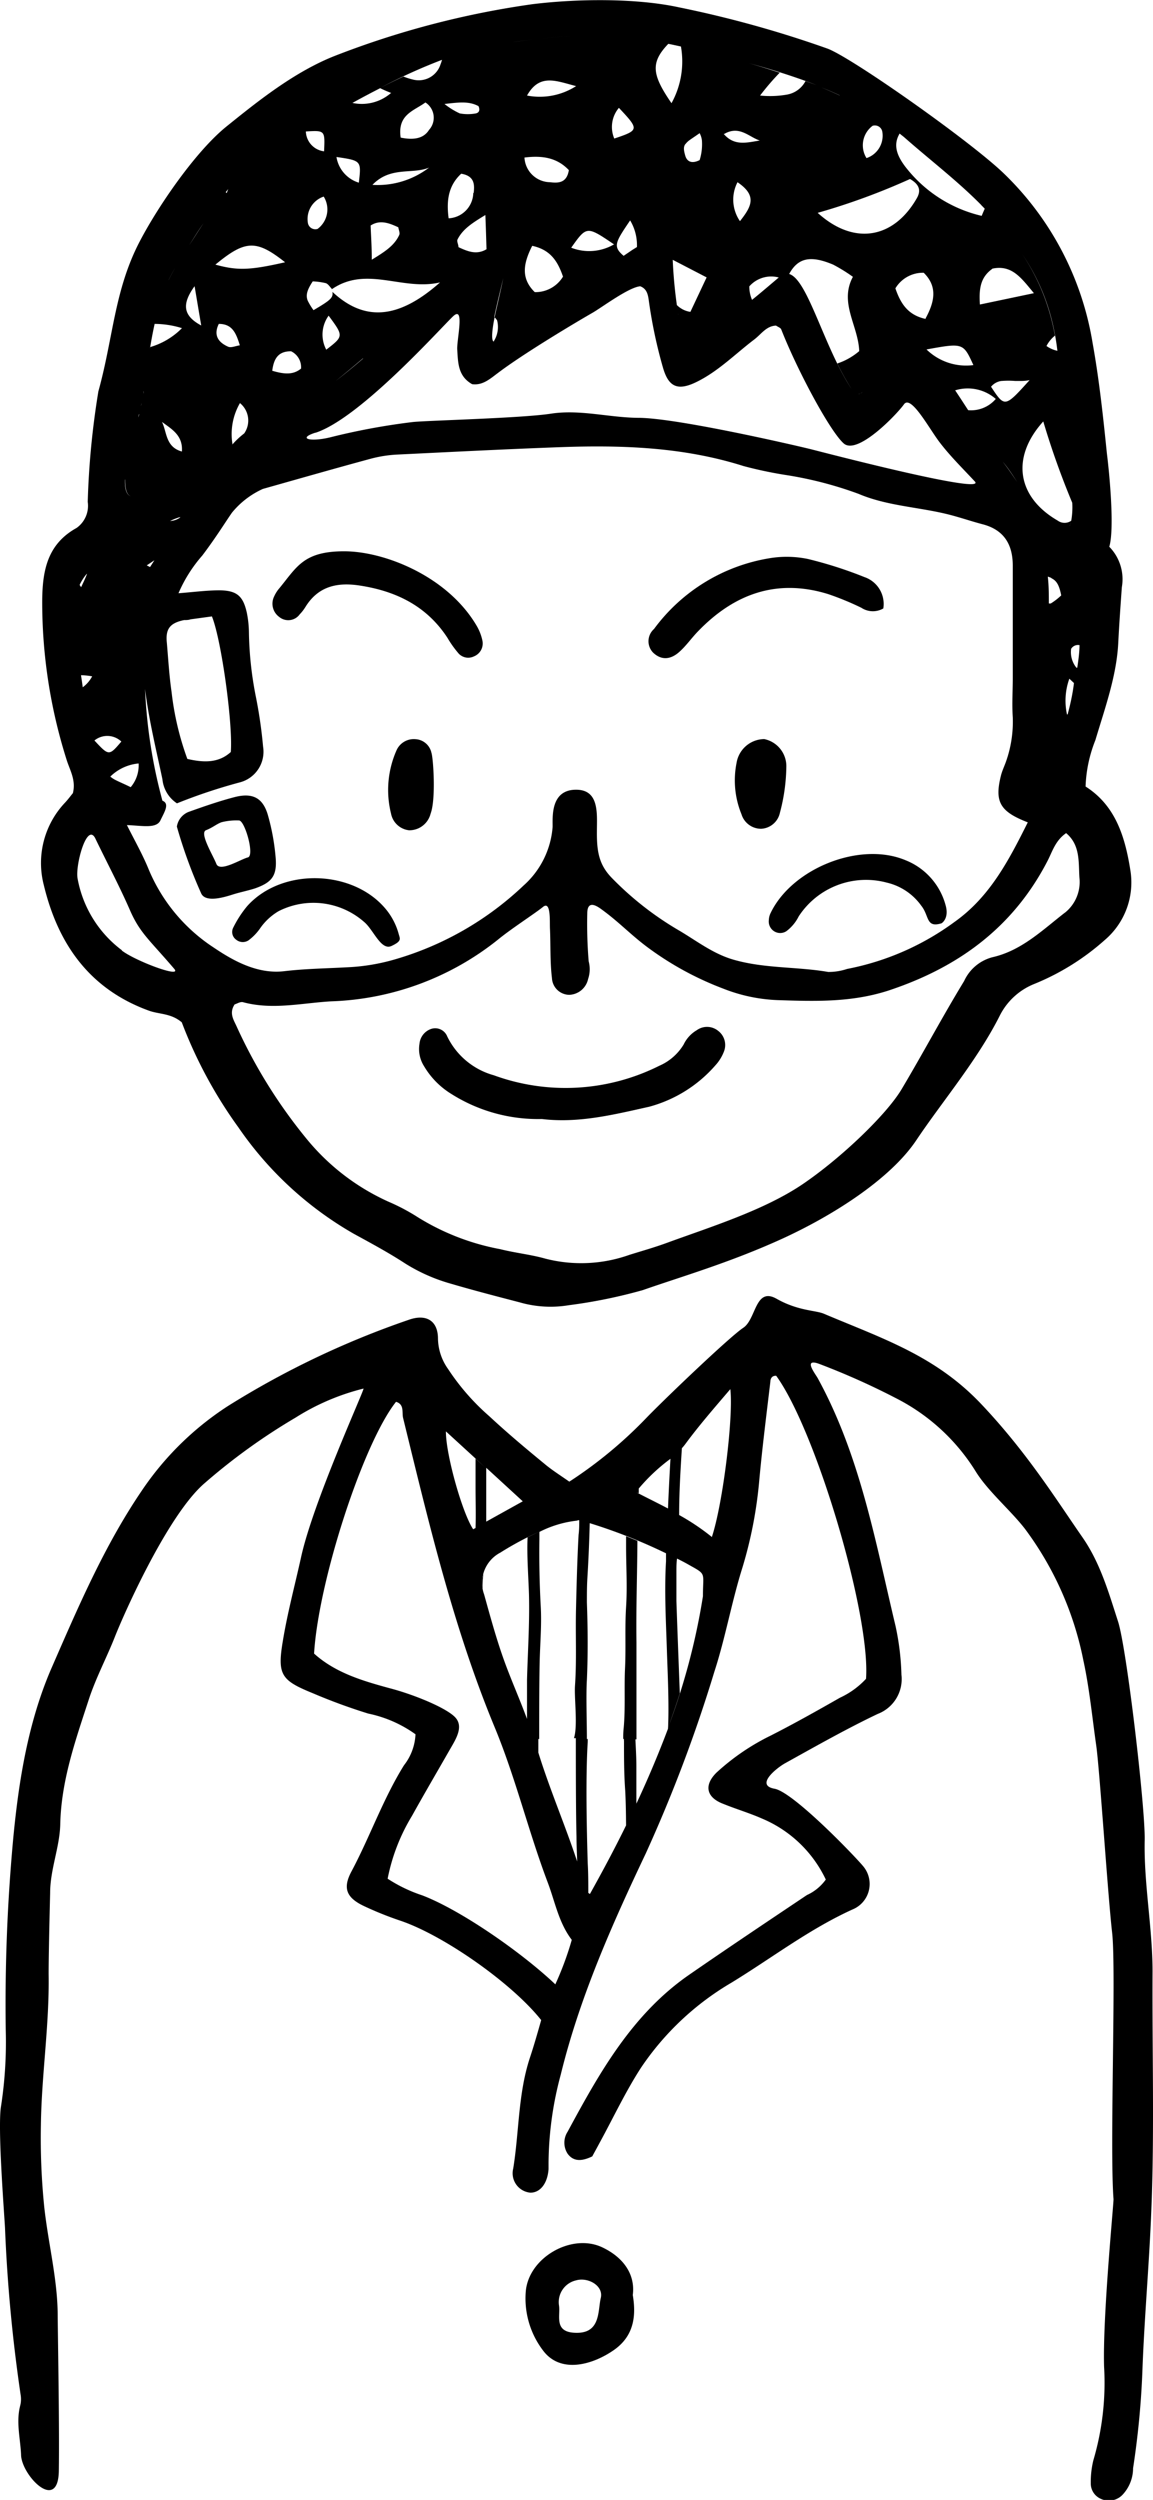 <svg xmlns="http://www.w3.org/2000/svg" viewBox="0 0 122.1 264.51" width="122.1" height="264.51"><g id="レイヤー_2" data-name="レイヤー 2"><g id="design"><path d="M6.93,84.88a9.29,9.29,0,0,0-2.29,8.77c1.49,6.2,4.82,11,11.14,13.29,1.08.39,2.33.26,3.47,1.23a47.93,47.93,0,0,0,6,11.12,37.24,37.24,0,0,0,12.21,11.25c1.83,1,3.69,2,5.44,3.14a18.43,18.43,0,0,0,4.76,2.12c2.45.72,4.92,1.36,7.38,2a11.77,11.77,0,0,0,5.2.3,54.22,54.22,0,0,0,7.84-1.6c4.06-1.42,9.09-2.87,14.57-5.35s11.62-6.38,14.38-10.5,6.48-8.49,8.84-13.18a7,7,0,0,1,3.73-3.39,25.79,25.79,0,0,0,7.37-4.6A8,8,0,0,0,119.69,92c-.57-3.56-1.6-6.79-4.73-8.78A14.51,14.51,0,0,1,116,78.31c1-3.36,2.24-6.76,2.42-10.27.1-2,.24-3.94.38-5.91a4.9,4.9,0,0,0-1.33-4.28c.58-1.93,0-7.89-.25-9.85-.4-3.92-.82-7.86-1.52-11.73a32.06,32.06,0,0,0-9.4-17.92c-3.53-3.4-16-12.19-18.65-13.2A116.18,116.18,0,0,0,71.92.78c-4.58-1-10.87-.91-15.51-.34A93.31,93.31,0,0,0,35.54,5.88C31.2,7.57,27.28,10.73,24,13.37s-7.25,8.43-9.2,12.17C12.11,30.68,12,35.71,10.42,41.4A87,87,0,0,0,9.29,53.1a2.87,2.87,0,0,1-1.18,2.76C5,57.58,4.49,60.4,4.47,63.59A55.16,55.16,0,0,0,7.06,80.41c.34,1.09,1,2.12.66,3.51C7.51,84.17,7.24,84.54,6.93,84.88Zm6,15.68a12.19,12.19,0,0,1-4.72-7.64c-.24-1.46,1.05-6.12,1.93-4.11,1.32,2.72,2.56,5.06,3.62,7.49s2.06,3.13,4.69,6.21C19.34,103.55,14.34,101.69,12.88,100.56Zm6.38-52.77c-1.8-.47-1.62-2.08-2.16-3.15C18.17,45.4,19.4,46.06,19.26,47.79Zm-3.9-7.48h0Zm.2-1.46a46.56,46.56,0,0,1,1.1-6c-.13.47-.24.94-.35,1.42a9.92,9.92,0,0,1,2.91.45,7.82,7.82,0,0,1-3.35,2C15.76,37.38,15.66,38.12,15.56,38.85Zm5-8.55c.29,1.71.49,2.93.7,4.14C19.31,33.37,19.29,32.12,20.59,30.3Zm71.83-17a.8.8,0,0,1,1,.67,2.5,2.5,0,0,1-1.68,2.76A2.57,2.57,0,0,1,92.42,13.3Zm-3.07-3a31.23,31.23,0,0,1,3.5,2A31.23,31.23,0,0,0,89.35,10.29ZM93,12.42a27,27,0,0,1,2.23,1.67A27,27,0,0,0,93,12.42Zm3.35,6.51c1.15.65,1.14,1.35.73,2.06-2.47,4.29-6.67,5-10.49,1.53A70.53,70.53,0,0,0,96.39,18.93Zm8.71,9.5c2.11-.46,3.1,1,4.43,2.59l-5.72,1.2C103.64,30.38,103.91,29.28,105.1,28.43Zm1,11.88a8.74,8.74,0,0,1,1.45,0h.63a5,5,0,0,0,.9-.09l-.09.09h0c-2.54,2.81-2.56,2.8-4,.61a1.72,1.72,0,0,1,1.08-.61Zm5.25,20.86c.59.25.87.78,1.07,1.83a7,7,0,0,1-1.1.85.65.65,0,0,1-.21,0c0-.93,0-1.87-.11-2.84A3.58,3.58,0,0,1,111.38,61.17Zm1.68,14.42a6.89,6.89,0,0,1,.25-3.78l.49.46C113.6,73.37,113.36,74.48,113.06,75.59Zm1-4.94a2.62,2.62,0,0,1-.56-2,.85.85,0,0,1,.89-.39C114.31,69.06,114.2,69.85,114.08,70.65Zm-.92-14.9a.35.35,0,0,0,.1-.08Zm-.19,0c-.21-.09-.43-.2-.65-.32a11.18,11.18,0,0,1-1.29-.9,11.18,11.18,0,0,0,1.29.9c.22.12.44.23.65.32a.23.23,0,0,0,.16,0A.23.23,0,0,1,113,55.74ZM25.41,42.65a2.38,2.38,0,0,1,.45,3.21,8.57,8.57,0,0,0-1.32,1.25l.08-.11A6.55,6.55,0,0,1,25.41,42.65Zm8,3.14C38.16,44.25,46.76,34.6,48,33.45s.36,2.51.42,3.53c.09,1.4.07,2.82,1.58,3.67,1.11.14,1.85-.53,2.72-1.18,2.76-2.09,8.29-5.38,10-6.36,1-.57,3.86-2.72,5.08-2.82.66.25.8.8.89,1.39a50.64,50.64,0,0,0,1.5,7.16c.58,2.06,1.52,2.57,3.54,1.59,2.33-1.13,4.15-3,6.17-4.53.72-.55,1.25-1.41,2.28-1.45.2.14.48.23.55.4,1.69,4.31,5.16,10.79,6.62,12.07s5.64-3.1,6.38-4.14,2.64,2.53,3.76,4,2.36,2.68,3.74,4.16-16.51-3.2-17.4-3.42c-2-.49-14-3.25-18.11-3.31-3.14,0-6.24-.92-9.38-.44s-12.86.71-14.59.88a70.54,70.54,0,0,0-8.85,1.64C32.75,46.79,31.54,46.38,33.37,45.79Zm-1.61-3.36,1.67-.73h0Zm6.66-4.5c-1.09.93-2.08,1.74-2.91,2.38C36.34,39.68,37.33,38.86,38.42,37.93ZM34.55,37a3.42,3.42,0,0,1,.25-3.6C36.4,35.57,36.4,35.57,34.55,37Zm14-10.86c0-.28-.2-.6-.1-.8C49,24.24,50,23.6,51.4,22.75c.06,1.58.09,2.6.12,3.62C50.47,27,49.53,26.6,48.59,26.17Zm1.57-5.74a2.75,2.75,0,0,1-2.61,2.7c-.26-1.93,0-3.49,1.33-4.72C50.28,18.62,50.26,19.56,50.16,20.43Zm-2.38,8.8-.29.28Zm-9.36,8.69.79-.68Zm.9-.77c.75-.65,1.52-1.35,2.31-2.06Zm2.62-2.34.59-.54Zm1.06-1,.52-.48Zm1.13-1,.4-.38Zm1.37-1.31.29-.28Zm1-1,.33-.33Zm5.88,3.06a2.6,2.6,0,0,1,.3.36,2.81,2.81,0,0,1-.37,2.25.22.22,0,0,0,.14,0C52,36.31,52.05,35.19,52.38,33.56Zm0,0c.25-1.2.61-2.65.95-4.09C53,30.9,52.63,32.36,52.38,33.56Zm25.81-.62-1,.86ZM78.1,19.28c2.09,1.42,1.51,2.54.26,4.12A4,4,0,0,1,78.1,19.28ZM79.35,32l-1,.89Zm-7.49,1.42c0,.14,0,.27.08.41C71.91,33.65,71.88,33.52,71.86,33.38Zm.09.47c0,.16.07.32.1.47C72,34.17,72,34,72,33.85Zm.11.5c0,.13.07.26.1.39C72.13,34.61,72.09,34.48,72.06,34.35Zm.13.5.09.29Zm.12.4c0,.1.07.19.1.28C72.38,35.44,72.34,35.35,72.31,35.25Zm.13.36c0,.12.09.23.13.33C72.53,35.84,72.48,35.73,72.44,35.61Zm.15.36c0,.08.08.16.13.24C72.67,36.13,72.63,36.05,72.59,36Zm.17.31.11.16Zm.16.23.11.12Zm.16.16a.69.69,0,0,0,.17.11A.69.69,0,0,1,73.08,36.67Zm.19.12a.47.47,0,0,0,.17,0A.47.47,0,0,1,73.27,36.79Zm.23,0h0Zm.2,0,.14-.07Zm.2-.1a1.57,1.57,0,0,0,.21-.17A1.57,1.57,0,0,1,73.9,36.7Zm16.57,4.78a.86.86,0,0,0,.17.13A.86.86,0,0,1,90.47,41.48Zm.23.17a.39.39,0,0,0,.21,0A.39.39,0,0,1,90.7,41.65Zm.23,0a.56.56,0,0,0,.2-.06A.56.56,0,0,1,90.93,41.69Zm.26-.09a1.1,1.1,0,0,0,.18-.14A1.1,1.1,0,0,1,91.19,41.6Zm.23-.18.26-.26Zm.31-.32.25-.29Zm.35-.41.3-.38h0Zm.68-.85.09-.11Zm.42-.5.16-.18Zm.51-.58.16-.18Zm6.32.84,0,0Zm2.51,3.8c-.46-.71-.92-1.42-1.37-2.09h0a4.52,4.52,0,0,1,4.3.91A3.44,3.44,0,0,1,102.52,43.4Zm.59.9.36.56Zm2.28,3.43-.25-.37Zm-.41-.6-.28-.41Zm-.43-.65-.33-.49Zm-.47-.7c-.14-.2-.27-.41-.41-.62C103.81,45.37,103.94,45.58,104.08,45.78ZM107.71,51c-.49-.74-1-1.49-1.53-2.16l-.3-.39.3.39C106.72,49.47,107.22,50.22,107.71,51Zm-1.93-2.7-.25-.34Zm-5.29-7.93v0h0Zm-2.41-3.39c3.92-.71,3.92-.71,5,1.65A6,6,0,0,1,98.08,36.94Zm0-3.22c-1.85-.39-2.67-1.52-3.26-3.25a3.4,3.4,0,0,1,3-1.65C99.29,30.31,99,31.9,98,33.72ZM88.23,28a17.4,17.4,0,0,1,2.09,1.29c-1.48,2.75.57,5.17.67,7.86a6.94,6.94,0,0,1-2.32,1.31c.32.65.65,1.28,1,1.87.16.28.33.55.5.82a2.67,2.67,0,0,0,.23.29,2.67,2.67,0,0,1-.23-.29c-2.92-4.42-4.63-11.59-6.6-12.16C84.51,27.26,85.86,27,88.23,28ZM83,29h0Zm-3.54,2.88.18-.15a3.58,3.58,0,0,1-.29-1.43,3.09,3.09,0,0,1,3.12-.94v0C81.6,30.09,80.55,31,79.45,31.88Zm-5.33,4.64.76-.71Zm.95-.89.88-.78Zm1-.84c.3-.26.61-.52.92-.8Zm.62-20.62c1.6-.93,2.62.33,3.76.7C79.1,15.08,77.77,15.49,76.64,14.17ZM76.9,6l.48.11Zm-4.33,9.27a2.08,2.08,0,0,1,.52-.49c.25-.18.59-.4,1-.69h0a2.19,2.19,0,0,1,.24.75,5.59,5.59,0,0,1-.24,2.1c-.83.42-1.34.16-1.52-.46S72.37,15.55,72.57,15.25Zm2.26,14.08L73.11,33a2.56,2.56,0,0,1-1.44-.73c0,.17,0,.33.08.5a49.43,49.43,0,0,1-.51-5.28v0h0Zm-3,3.93c0-.13,0-.26-.07-.4C71.79,33,71.81,33.13,71.84,33.26Zm-.72-6.51h0Zm-.93-1.22,0,0Zm.23.14,0,0Zm.2.17a.08.08,0,0,1,0,0A.08.08,0,0,0,70.62,25.84Zm.17.2,0,0Zm.14.22,0,0Zm.11.24,0,.05Zm-2.18-1h0Zm.4-.07h0Zm.35,0h0Zm.31.05h0Zm-1.49.17,0,0Zm-.47.2,0,0Zm-1,.58-.91.62c-1.17-1-.88-1.43.69-3.75a5.1,5.1,0,0,1,.72,2.82h0ZM56.63,30.91c-1.52-1.48-1.19-3.08-.27-4.9,1.85.4,2.67,1.52,3.26,3.26A3.41,3.41,0,0,1,56.63,30.91Zm8.42-16.25a3.14,3.14,0,0,1,.49-3.25C67.7,13.71,67.7,13.77,65.05,14.66Zm0,11.18a5.23,5.23,0,0,1-4.56.37C62.13,23.9,62.13,23.9,65,25.84ZM55.81,10.11c1.34-2.38,3.1-1.53,5.2-1A7.14,7.14,0,0,1,55.81,10.11ZM60.24,18c-.22,1.4-1.16,1.38-2,1.28a2.75,2.75,0,0,1-2.7-2.61C57.44,16.43,59,16.69,60.24,18Zm-3.3,15.16-.14.09Zm-3.28-5.29a1.33,1.33,0,0,0-.1-.56A1.57,1.57,0,0,0,52,26.45a3.63,3.63,0,0,0-1.78.57A3.63,3.63,0,0,1,52,26.45a1.57,1.57,0,0,1,1.52.88A1.33,1.33,0,0,1,53.66,27.89ZM51.59,5c.54-.12,1.1-.21,1.66-.32C52.69,4.77,52.13,4.86,51.59,5Zm-1.2,7a4.63,4.63,0,0,1-1.7,0,7.78,7.78,0,0,1-1.62-1c1.41-.15,2.55-.34,3.6.23C50.85,11.61,50.76,11.92,50.39,12ZM46.66,6.78a2.42,2.42,0,0,1-2.88,1.65,7.75,7.75,0,0,1-1.06-.33c-.84.39-1.68.8-2.51,1.23a58.61,58.61,0,0,1,6.6-3C46.76,6.5,46.72,6.64,46.66,6.78ZM39.44,19.56c1.92-2,4.25-1.08,6-1.83A8.94,8.94,0,0,1,39.44,19.56Zm2.84,5.3c-.52,1.13-1.52,1.77-2.91,2.62,0-1.59-.09-2.6-.12-3.62,1-.65,2-.24,2.93.19C42.22,24.33,42.38,24.65,42.28,24.86Zm3.15-11.11c-.59.94-1.67,1.08-3,.81-.36-2.45,1.4-2.82,2.62-3.72A1.92,1.92,0,0,1,45.43,13.75Zm-4-3.93a4.72,4.72,0,0,1-4.11,1.07q1.45-.8,2.94-1.56C40.6,9.5,41,9.67,41.38,9.82ZM38,19.33a3.41,3.41,0,0,1-2.37-2.72C38.27,17,38.27,17,38,19.33ZM46.6,29.88c-4.4,3.9-8,4.17-11.4,1,.11.63-.22.89-2,1.94a7,7,0,0,1-.61-1c-.24-.59-.06-1.16.53-2.05a7.41,7.41,0,0,1,1.38.19c.25.08.42.38.63.59,0,0,0,0,0,.06C38.82,28.06,42.63,30.81,46.6,29.88Zm-13-5.65a.8.8,0,0,1-1-.67,2.5,2.5,0,0,1,1.68-2.76A2.57,2.57,0,0,1,33.62,24.23Zm.7-8.22a2.19,2.19,0,0,1-1.91-2.1C34.42,13.79,34.42,13.79,34.32,16ZM31.88,39c-.87.71-1.84.58-3.05.23.16-1.26.62-2.08,2-2.06A1.87,1.87,0,0,1,31.88,39ZM22.81,28c3.17-2.62,4.33-2.66,7.38-.25C26.45,28.6,25.15,28.64,22.81,28Zm2.58,8.54c-.44.06-.9.28-1.22.15-1-.44-1.61-1.17-1-2.42C24.61,34.27,25,35.26,25.39,36.51Zm10.12,3.8-.65.49.65-.49ZM33.82,41.5l.31-.19Zm.48-.3.5-.36Zm-3,1.42c-.48.22-.93.44-1.36.66C30.41,43.06,30.87,42.84,31.34,42.62Zm-1.7.84c-.34.18-.66.35-1,.53C29,43.81,29.3,43.64,29.64,43.46Zm-1.49.83-.55.35Zm-1.5,1-.23.16ZM12.17,82.5a3.21,3.21,0,0,1-.49-.33,4.91,4.91,0,0,1,3-1.39,3.57,3.57,0,0,1-.84,2.51C13.27,83,12.72,82.78,12.17,82.5Zm7.32-16.89c.23,0,.46,0,.69-.08l2.26-.31c1,2.43,2.24,11.4,2,14.35-1.28,1.16-2.82,1.14-4.6.73a30.52,30.52,0,0,1-1.67-7.08c-.25-1.72-.35-3.47-.5-5.2C17.51,66.54,18,65.92,19.49,65.61ZM15.89,60l-.35-.18.81-.54Zm3.19-5.25a1.85,1.85,0,0,1-1.07.37C18.39,54.94,18.75,54.8,19.08,54.71Zm-9.88,6c-.16.46-.4.92-.61,1.38l-.16-.24A5.32,5.32,0,0,1,9.2,60.7ZM8.58,71.44a8,8,0,0,1,1.18.12,3.42,3.42,0,0,1-1,1.16C8.71,72.29,8.64,71.87,8.58,71.44Zm4.29,7C11.54,80,11.54,80,10,78.35h0A2.16,2.16,0,0,1,12.87,78.48ZM15.75,92c-.65-1.6-1.52-3.12-2.31-4.7,1.65.06,3.12.4,3.55-.5s1-1.77.21-2.08h0a54,54,0,0,1-1.84-11.83h0c.39,3.22,1.17,6.38,1.84,9.56A3.45,3.45,0,0,0,18.74,85a57.76,57.76,0,0,1,6.66-2.22A3.35,3.35,0,0,0,27.86,79a49.68,49.68,0,0,0-.74-5.16,37.6,37.6,0,0,1-.76-6.93,11,11,0,0,0-.22-2.07c-.39-1.78-1.06-2.36-2.89-2.38-1.35,0-2.69.18-4.35.31a15.09,15.09,0,0,1,2.53-4c1.46-1.93,2.49-3.61,3.13-4.52a9,9,0,0,1,3.28-2.52c3.8-1.07,7.6-2.16,11.41-3.19A13.41,13.41,0,0,1,42,48.1c5.8-.28,11.61-.58,17.41-.79,6.53-.23,13,0,19.32,2a43.54,43.54,0,0,0,4.43.94,40,40,0,0,1,7.75,2c2.92,1.24,6.09,1.38,9.14,2.09,1.35.31,2.67.78,4,1.13,2.28.59,3.2,2.15,3.2,4.38,0,4,0,7.91,0,11.87,0,1.39-.09,2.79,0,4.18a12.62,12.62,0,0,1-.76,4.8c-.16.43-.36.86-.48,1.31-.71,2.81-.15,3.85,2.83,5-2,4-4,7.86-7.72,10.51h0a28.21,28.21,0,0,1-11.41,5,6.21,6.21,0,0,1-2,.32c-3.31-.57-6.72-.35-10-1.29-2.19-.62-3.93-2-5.82-3.11a33.37,33.37,0,0,1-7.12-5.57c-1.31-1.36-1.58-2.71-1.56-4.9,0-1.86.3-4.5-2.33-4.41s-2.34,3-2.36,3.94a9.23,9.23,0,0,1-3.07,6.19,33.19,33.19,0,0,1-13.63,7.82,21.4,21.4,0,0,1-5.14.84c-2.2.12-4.39.15-6.59.41-2.73.32-5.24-1-7.44-2.49A18.29,18.29,0,0,1,15.75,92Zm97,4.58c-2.37,1.84-4.57,4-7.65,4.7a4.56,4.56,0,0,0-3,2.52c-2.3,3.77-4.37,7.67-6.63,11.46-1.59,2.66-6.34,7.22-10.42,10s-9.82,4.56-14.39,6.23c-1.3.48-2.65.86-4,1.28a15.24,15.24,0,0,1-8.92.4c-1.56-.44-3.19-.6-4.77-1a25.26,25.26,0,0,1-8.71-3.37,21.43,21.43,0,0,0-3.07-1.63,23.82,23.82,0,0,1-8.77-6.73,54,54,0,0,1-7.35-11.81c-.32-.72-.84-1.43-.22-2.36.25-.07.61-.31.89-.23,3.11.84,6.22.09,9.3-.09a29.86,29.86,0,0,0,17.68-6.52c1.42-1.17,3.92-2.77,4.78-3.47s.7,1.55.74,2.31c.08,1.74,0,3.49.21,5.22a1.86,1.86,0,0,0,1.83,1.77,2.12,2.12,0,0,0,2-1.68,3.19,3.19,0,0,0,.06-1.86,48.29,48.29,0,0,1-.15-5.06c0-1.63,1.22-.66,1.68-.32,1.68,1.24,2.83,2.46,4.49,3.73a33,33,0,0,0,8.22,4.53,17.45,17.45,0,0,0,5.77,1.22c4,.13,7.8.25,11.7-1,7.42-2.45,13.21-6.67,16.85-13.67.53-1,.83-2.19,2-3,1.52,1.27,1.3,3.08,1.41,4.73A4.15,4.15,0,0,1,112.76,96.58Zm.62-41.17a2.13,2.13,0,0,0,.08-.32,1.22,1.22,0,0,1-1.43,0c-4.3-2.48-5-6.67-1.54-10.5a85.6,85.6,0,0,0,3.07,8.61A8.19,8.19,0,0,1,113.38,55.41Zm-.09.22a1.59,1.59,0,0,0,.08-.18A1.59,1.59,0,0,1,113.29,55.63Zm-.92-15.31c.06.5.13,1,.19,1.55C112.5,41.33,112.43,40.81,112.37,40.32Zm.2,1.58c.06.52.13,1.06.19,1.61C112.7,43,112.63,42.42,112.57,41.9Zm.2,1.7c.07.54.13,1.1.19,1.66C112.9,44.7,112.84,44.14,112.77,43.6Zm.2,1.71.18,1.72Zm.18,1.73c.23,2.31.4,4.51.41,6.13C113.55,51.55,113.38,49.35,113.15,47Zm-9.24-25.35c4.46,4.51,7.14,8.71,8,14.83.11.85.29,2.19.5,3.78-.16-1.25-.31-2.35-.42-3.18a3.08,3.08,0,0,1-1.16-.51,3.38,3.38,0,0,1,.9-1.1c-1-5.41-3.44-9.33-7.43-13.45-.11.26-.23.52-.33.78A14.28,14.28,0,0,1,96.16,18c-1.29-1.54-1.58-2.71-.89-3.87.18.16.37.29.55.45C98.5,16.94,101.37,19.12,103.91,21.69Zm-15-11.6c-.64-.3-1.28-.58-1.94-.85C87.65,9.51,88.29,9.79,88.93,10.09ZM86.47,9,85.3,8.58A2.75,2.75,0,0,1,83.39,10a10.33,10.33,0,0,1-2.9.11,26.51,26.51,0,0,1,2.08-2.42c-1.08-.35-2.16-.69-3.25-1h0C81.74,7.35,84.14,8.11,86.47,9ZM71.18,4.72l.93.2a9.13,9.13,0,0,1-1,6c-2.06-3-2.27-4.28-.32-6.3A45.17,45.17,0,0,0,57,4.11,44.56,44.56,0,0,1,71.18,4.72ZM56.65,4.16c-.8.09-1.61.19-2.39.31C55,4.35,55.85,4.25,56.65,4.16ZM49.34,5.55l-.28.07c-.55.16-1.09.35-1.64.54.55-.19,1.09-.38,1.64-.54ZM37.2,10.93l-3.53,2Zm-8.35,4.65a18.93,18.93,0,0,1,1.69-1A18.93,18.93,0,0,0,28.85,15.58Zm-2,1.54A24.11,24.11,0,0,0,24.17,20c-.05.13-.1.28-.16.43l-.11-.09A25.51,25.51,0,0,1,26.9,17.12Zm1.52-1.22c-.41.29-.8.6-1.17.92C27.62,16.5,28,16.19,28.42,15.9ZM23.9,20.35c-.41.52-.8,1-1.19,1.58C23.1,21.39,23.49,20.87,23.9,20.35Zm-2.35,3.27q.56-.84,1.14-1.65-.59.81-1.14,1.65c-.52.77-1,1.55-1.52,2.34C20.53,25.17,21,24.39,21.55,23.62Zm-3.69,6c.21-.43.44-.87.7-1.29C18.3,28.76,18.07,29.2,17.86,29.63ZM16.7,32.68a14.49,14.49,0,0,1,.46-1.41A14.49,14.49,0,0,0,16.7,32.68Zm.5-1.52c.15-.4.32-.8.5-1.2C17.52,30.36,17.35,30.76,17.2,31.16Zm-2,10.26a2.34,2.34,0,0,1,0,.26A2.34,2.34,0,0,0,15.18,41.42ZM15,42.59c0,.12-.05.24-.07.35C14.93,42.83,15,42.71,15,42.59Zm-.27,1.23c0,.11-.05.23-.08.35C14.66,44.05,14.69,43.93,14.71,43.82Zm-1.48,6.92c0,1.29.28,2.13,1.33,1.67,2.41-1,4.64-1.49,6.92-2.29a4.17,4.17,0,0,0,1.59-1,4.17,4.17,0,0,1-1.59,1c-2.28.8-4.51,1.25-6.92,2.29C13.51,52.87,13.19,52,13.23,50.74Z"/><path d="M122.05,208.6c0-4.67-.93-9.27-.83-13.92.07-3.41-1.9-20.25-2.82-23.11-1-3.08-1.88-6.2-3.79-8.94-2.72-3.91-5.84-8.94-10.7-14.07S93.46,141.63,87.24,139c-.88-.37-2.72-.29-5-1.58s-2.15,2.16-3.53,3.07-7.88,7.1-10.16,9.43a46.14,46.14,0,0,1-8.26,6.85c-1-.7-1.88-1.25-2.67-1.92-2-1.64-3.94-3.27-5.8-5a24.34,24.34,0,0,1-4.37-5,5.69,5.69,0,0,1-1.07-3.21c0-1.89-1.23-2.65-3.08-2a92.66,92.66,0,0,0-19.15,9.12,31.81,31.81,0,0,0-9.16,9c-4,5.89-6.79,12.45-9.62,18.93C3,182.23,2,188.31,1.42,194.32a189.93,189.93,0,0,0-.81,20.53,44.68,44.68,0,0,1-.5,8c-.37,2.18.3,10.78.42,12.87A166.28,166.28,0,0,0,2.2,253.49a2.8,2.8,0,0,1-.05,1c-.47,1.75,0,3.47.08,5.21,0,2.16,3.93,6.25,4,1.74s-.09-13.28-.12-16.4c0-3.83-1-7.66-1.42-11.49a72,72,0,0,1-.36-8.69c.07-5.34.91-10.63.82-16,0-2.38.15-8.12.16-8.58,0-2.46,1-4.8,1.07-7.21.09-4.63,1.6-8.89,3-13.18.74-2.3,1.92-4.5,2.8-6.74s5.56-12.86,9.5-16.23A64.39,64.39,0,0,1,31.29,150a24.5,24.5,0,0,1,7.21-3.08c0,.35-5.33,12-6.61,17.81-.65,2.95-1.44,5.88-1.93,8.85-.61,3.61-.21,4.2,3.13,5.56A60.79,60.79,0,0,0,39,181.31,13.1,13.1,0,0,1,44,183.5a5.72,5.72,0,0,1-1.22,3.28c-2.22,3.57-3.6,7.56-5.57,11.25-.93,1.75-.53,2.75,1.3,3.63a36.11,36.11,0,0,0,3.88,1.56c4.6,1.55,11.84,6.63,14.92,10.52h0c-.38,1.34-.76,2.68-1.2,4-1.25,3.8-1.13,7.81-1.76,11.7A2.06,2.06,0,0,0,56.17,232c1.06,0,1.81-1,1.92-2.48,0-.23,0-.46,0-.69a36.62,36.62,0,0,1,1.29-9.31c2-8.18,5.42-15.86,9-23.4a154.56,154.56,0,0,0,7.26-19.21c1.19-3.65,1.84-7.44,3-11.11a45.36,45.36,0,0,0,1.77-9.23c.32-3.47.76-6.92,1.17-10.38,0-.31.17-.66.62-.62,4.24,5.85,10,25.32,9.51,32.06a8.74,8.74,0,0,1-2.76,2c-2.42,1.38-4.86,2.75-7.32,4a24.07,24.07,0,0,0-5.75,3.92c-1.32,1.3-1.1,2.56.56,3.25,1.4.58,2.85,1,4.24,1.61a13.06,13.06,0,0,1,6.77,6.46,5,5,0,0,1-2,1.64c-4.15,2.78-8.31,5.56-12.42,8.4-6.06,4.17-9.54,10.38-12.92,16.64a2.14,2.14,0,0,0,0,2.33c.66.9,1.59.77,2.61.28.23-.43.51-.93.78-1.44,1.45-2.65,2.74-5.41,4.38-7.94a29.57,29.57,0,0,1,9.58-9c4.26-2.6,8.24-5.67,12.83-7.75a2.91,2.91,0,0,0,1.25-4.4c-.3-.5-7.43-8-9.52-8.37s.24-2.2,1.09-2.68c3.25-1.8,6.49-3.64,9.85-5.24a3.94,3.94,0,0,0,2.5-4.14,27.27,27.27,0,0,0-.63-5.18c-2.13-8.92-3.74-18-8.23-26.19-.25-.46-1.6-2.15.13-1.53A76.9,76.9,0,0,1,95,148a21.26,21.26,0,0,1,8.35,7.73c1.29,2.07,3.73,4.13,5.21,6.06a34.47,34.47,0,0,1,6.17,13.91c.64,2.94.93,6,1.36,9,.37,2.64,1.23,15.86,1.68,19.77s-.27,22.75.15,28.22c0,.68-1.16,12.48-1,17.73a29,29,0,0,1-1.14,9.91,9.68,9.68,0,0,0-.27,2.41,1.77,1.77,0,0,0,1.08,1.66,2,2,0,0,0,2.26-.41,4.11,4.11,0,0,0,1.14-2.83,90.42,90.42,0,0,0,1-10.63c.21-5.46.7-10.91.92-16.36C122.27,225.6,122,217.09,122.05,208.6ZM67.64,158c0-.17,0-.33,0-.5A19.53,19.53,0,0,1,71,154.35h0c-.1,1.75-.19,3.51-.26,5.26h0c-1.08-.57-2.19-1.11-3.33-1.7Zm4-4.25h0Zm-9.14,7.33-.63-.15Zm-.65-.15c-.19,0-.36-.06-.51-.07A3.63,3.63,0,0,1,61.81,161Zm-.67-.08h.16c0,.52,0,1-.07,1.55-.14,2.6-.21,5.2-.27,7.79-.07,2.75.08,5.45-.11,8.18-.09,1.31.31,4.26-.11,5.54h.2v0c0,2.78,0,7.67.07,10.46,0,.86.05,1.73.07,2.59h0c-1.28-3.87-2.9-7.62-4.11-11.52V184h.09c0-.28,0-.56,0-.85,0-1.84,0-6.14.07-8s.19-3.48.09-5.24q-.19-3.54-.14-7.08c0-.25,0-.49,0-.74A11.51,11.51,0,0,1,61.14,160.89Zm.83,39q-.22-.81-.48-1.62Q61.74,199.12,62,199.93ZM53,164.27c.83-.53,1.84-1.1,2.87-1.62-.09,2,.09,4.1.15,6.15.07,3-.13,5.95-.21,8.92,0,.8,0,2.64,0,4.16-.8-2.18-1.77-4.32-2.54-6.51s-1.38-4.43-2-6.66A3.6,3.6,0,0,1,53,164.27Zm2.87-1.62q.6-.3,1.2-.57Q56.49,162.35,55.89,162.65ZM56.5,184a.5.5,0,0,0,0,.13.88.88,0,0,1,0-.15Zm-1.14-25.15L51.49,161c0-.36,0-.72,0-1.08,0-1.55,0-3.09,0-4.62Zm-4-3.61-1-.9c0,1,0,2,0,3,0,1.45.05,2.89,0,4.33l-.25.14c-1.15-1.71-2.9-7.9-2.89-10.36Zm7.46,54.73c-3.55-3.37-10-7.86-14.11-9.43a15.61,15.61,0,0,1-3.66-1.76,20.26,20.26,0,0,1,2.58-6.65c1.3-2.34,2.65-4.64,4-7,.66-1.14,1.54-2.49.51-3.49s-4.34-2.35-6.82-3c-2.91-.79-5.8-1.64-8.06-3.68.47-7.74,5.22-22.29,8.68-26.64.91.28.6,1.13.75,1.72,2.71,11.05,5.31,22.13,9.68,32.68,2.23,5.37,3.57,11,5.63,16.45.78,2.05,1.16,4.26,2.55,6.08A33.11,33.11,0,0,1,58.82,209.93Zm3.15-10c0,.06.06.1.11.15S62,200,62,199.94Zm.16.19.17.11Zm4.17-7c.37-.75.73-1.51,1.09-2.28,0-1.38,0-2.74,0-4,0-1-.06-1.89-.1-2.84h.11c0-.18,0-1,0-1.17,0-3,0-6,0-9.08-.05-3.59.08-7.17.1-10.76l-1.2-.49c0,.32,0,.65,0,1,0,2.17.14,4.34,0,6.51s0,4.44-.12,6.66c-.08,2,.05,4.06-.13,6.09A9,9,0,0,0,66,184h.08a.89.89,0,0,0,0,.22c0,1.75,0,3.5.13,5.25.06,1.16.08,2.4.09,3.67-1.27,2.59-2.57,5-3.83,7.26l-.17-.12c0-1,0-2.07-.06-3.1-.11-3.59-.23-9.28,0-12.87,0-.1,0-.2,0-.31h-.09s0-.08,0-.13c0-1.51-.1-4.62,0-6.13.12-2.73.1-5.42,0-8.18,0-.85,0-1.7.05-2.55q.18-2.92.25-5.85a57.63,57.63,0,0,1,8.08,3.19c0,.28,0,.56,0,.84-.19,3.22,0,6.43.1,9.64.07,2.12.24,5.6.11,8.08A110,110,0,0,1,66.3,193.1Zm8.14-24.27a70.28,70.28,0,0,1-3.73,14c.45-1.22.88-2.46,1.28-3.71-.12-3.26-.25-6.52-.36-9.78,0-1,0-2.08,0-3.12,0-.46,0-.92.07-1.38l-1.18-.57c1,.48,1.88.92,2.45,1.25C74.85,166.63,74.44,166.34,74.44,168.83Zm1-6.22a24.13,24.13,0,0,0-3.52-2.37h0c0-2.37.14-4.72.29-7.07h0a5.45,5.45,0,0,0,.38-.46c1.43-1.94,3-3.74,4.75-5.79C77.68,149.94,76.55,159.1,75.39,162.61Z"/><path d="M63.77,237.78c-3.23-1.52-7.77,1.07-8.09,4.65a9.09,9.09,0,0,0,1.79,6.22c1.86,2.56,5.29,1.57,7.54,0s2.33-3.82,2-5.82C67.3,240.58,65.94,238.8,63.77,237.78Zm-.15,5.37c-.32,1.33,0,3.68-2.53,3.68s-1.7-1.81-1.9-2.94A2.36,2.36,0,0,1,61,241.28C62.27,240.91,63.94,241.85,63.62,243.15Z"/><path d="M72,68.92c.68-.62,1.22-1.39,1.86-2.06,3.83-4,8.37-5.69,13.84-4a29.93,29.93,0,0,1,3.52,1.45,2.22,2.22,0,0,0,2.32.07,3,3,0,0,0-2-3.32,43.41,43.41,0,0,0-6-1.92,11.08,11.08,0,0,0-4.14-.06,19,19,0,0,0-12.14,7.47,1.73,1.73,0,0,0-.11,2.49C70,69.86,71,69.85,72,68.92Z"/><path d="M31.74,65a4.58,4.58,0,0,0,.63-.82c1.37-2.18,3.39-2.59,5.76-2.22,3.83.59,7.06,2.17,9.25,5.52a11.13,11.13,0,0,0,1.2,1.68,1.38,1.38,0,0,0,1.61.29,1.47,1.47,0,0,0,.89-1.7,5.26,5.26,0,0,0-.64-1.6c-3.08-5.18-9.71-7.82-14-7.82s-5,1.65-6.84,3.89a3.49,3.49,0,0,0-.56.87,1.73,1.73,0,0,0,.52,2.18A1.5,1.5,0,0,0,31.74,65Z"/><path d="M27,94c1.85-.65,2.37-1.38,2.18-3.38a23.48,23.48,0,0,0-.82-4.41c-.53-1.79-1.6-2.35-3.48-1.88-1.66.43-3.3,1-4.92,1.58a2,2,0,0,0-1.23,1.55,51.6,51.6,0,0,0,2.59,7.1c.51,1,2.59.32,3.35.08S26.22,94.25,27,94ZM22.91,91.4c-.36-.92-1.82-3.27-1.09-3.56s1.11-.65,1.63-.84a6.39,6.39,0,0,1,1.86-.19c.62,0,1.68,3.73.94,3.91S23.27,92.33,22.91,91.4Z"/><path d="M81.58,96.66a1.78,1.78,0,0,0-.16.67,1.23,1.23,0,0,0,.55,1.2,1.2,1.2,0,0,0,1.3,0,4.41,4.41,0,0,0,1.31-1.57,8.51,8.51,0,0,1,9.34-3.57,6.22,6.22,0,0,1,3.64,2.44c.87,1.08.47,2.38,2.15,1.86,0,0,.83-.49.43-1.9A7.11,7.11,0,0,0,95.85,91C91,89,83.81,91.92,81.58,96.66Z"/><path d="M38.55,97.54c1,.82,1.79,3.07,2.91,2.55s.9-.76.76-1.27A7,7,0,0,0,41,96.37c-3.41-4.37-11.1-4.65-14.82-.5a11.51,11.51,0,0,0-1.5,2.32A1,1,0,0,0,25,99.42a1.11,1.11,0,0,0,1.31.08,5.47,5.47,0,0,0,1.19-1.21,6.23,6.23,0,0,1,2-1.88A8.14,8.14,0,0,1,38.55,97.54Z"/><path d="M82.59,86a19.72,19.72,0,0,0,.68-4.8,2.93,2.93,0,0,0-2.34-3A3,3,0,0,0,78,80.72a9.44,9.44,0,0,0,.52,5.43,2.17,2.17,0,0,0,2.09,1.54A2.14,2.14,0,0,0,82.59,86Z"/><path d="M44,78.21a2,2,0,0,0-2,1.16,10.36,10.36,0,0,0-.59,6.72,2.19,2.19,0,0,0,1.91,1.76,2.32,2.32,0,0,0,2.28-1.76c.58-1.54.28-5.89.09-6.43A1.83,1.83,0,0,0,44,78.21Z"/><path d="M73.79,109a3.49,3.49,0,0,0-1.39,1.51,5.63,5.63,0,0,1-2.59,2.26,22.17,22.17,0,0,1-17.52,1,7.79,7.79,0,0,1-4.93-4.11,1.37,1.37,0,0,0-1.74-.78,1.84,1.84,0,0,0-1.2,1.58,3.37,3.37,0,0,0,.48,2.34,8.53,8.53,0,0,0,2.9,2.95,17.2,17.2,0,0,0,9.59,2.65c3.89.47,7.63-.47,11.36-1.3a14.18,14.18,0,0,0,7-4.37,4.6,4.6,0,0,0,.91-1.46,1.88,1.88,0,0,0-.61-2.2A1.86,1.86,0,0,0,73.79,109Z"/><path d="M51.11,168.09a14.35,14.35,0,0,1,.08-1.61A3.73,3.73,0,0,0,51.11,168.09Z"/></g></g></svg>